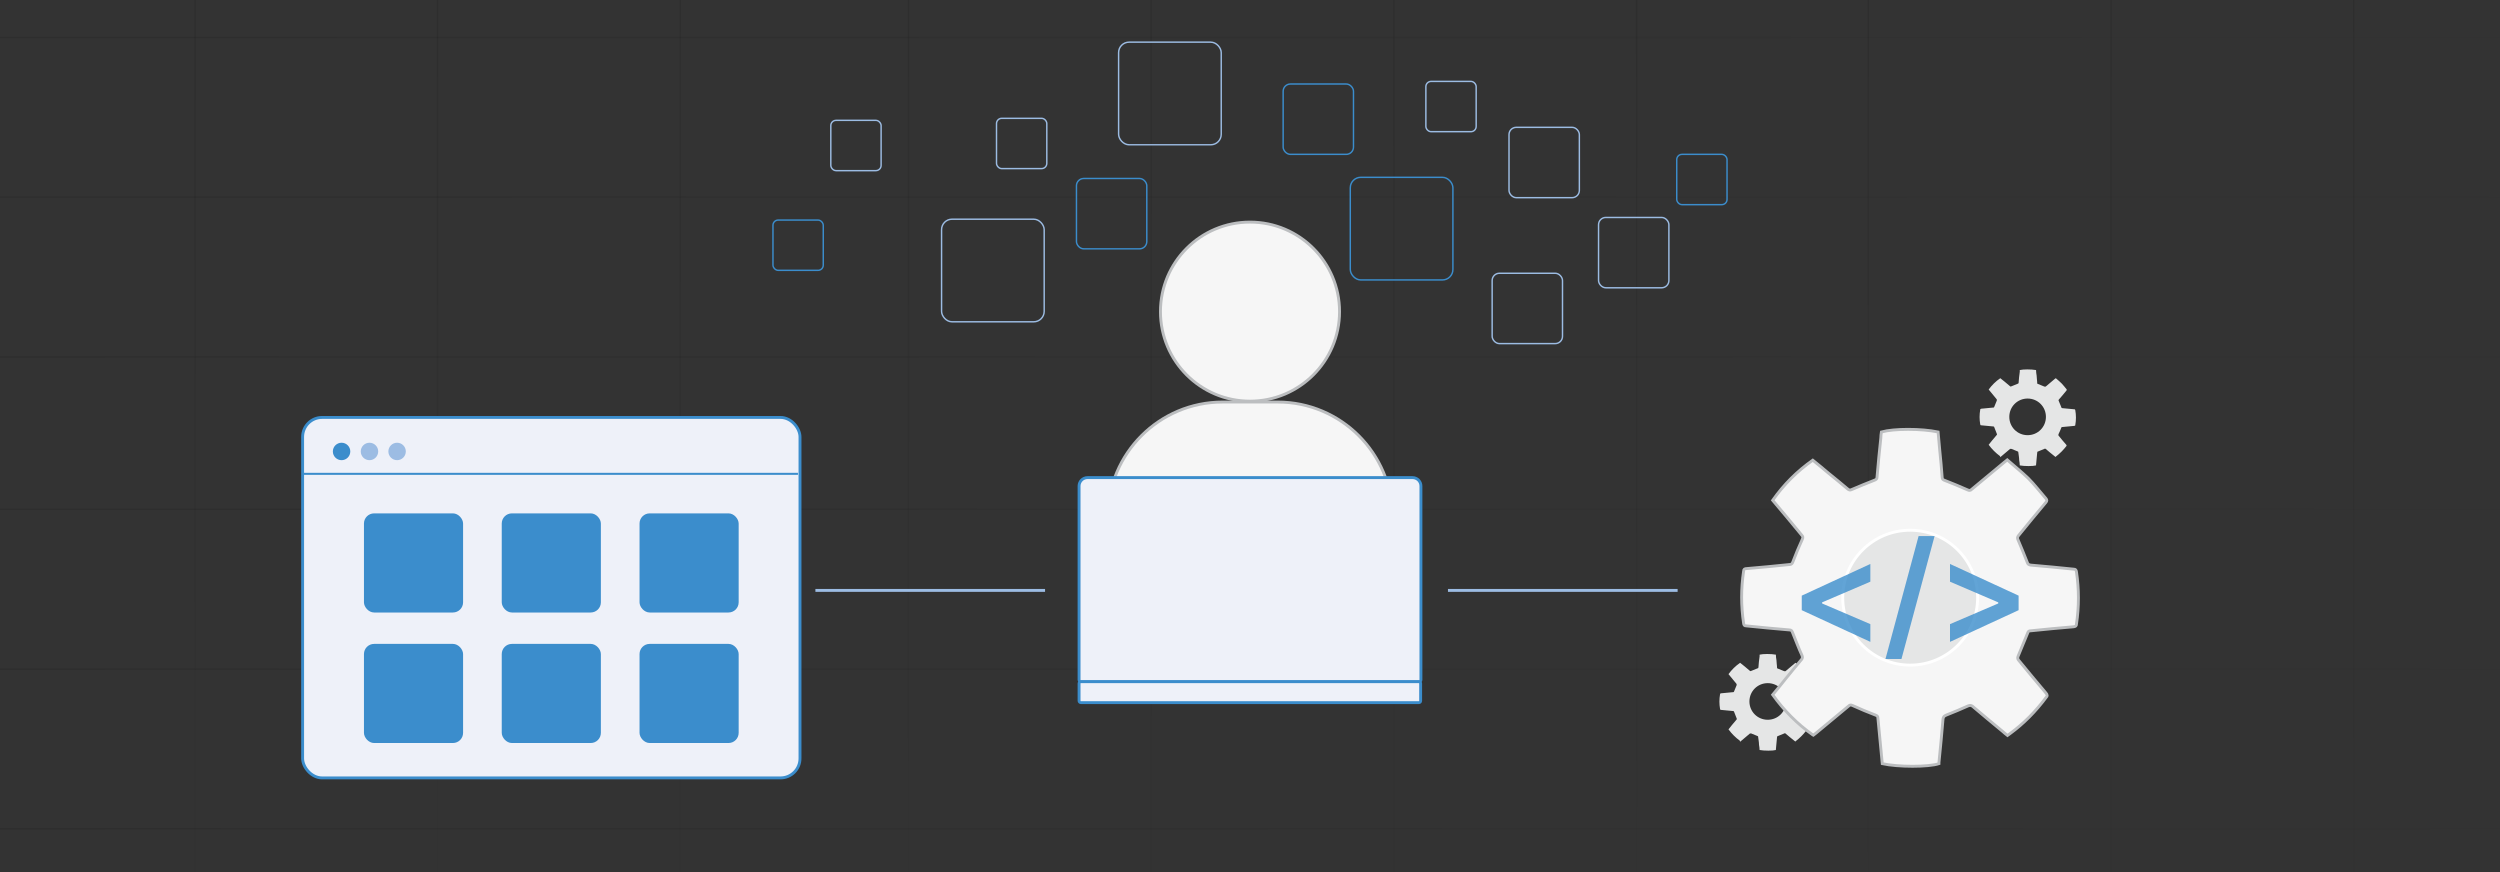 <?xml version="1.0" encoding="UTF-8"?>
<svg id="Layer_1" xmlns="http://www.w3.org/2000/svg" version="1.1" xmlns:xlink="http://www.w3.org/1999/xlink" viewBox="0 0 860 300">
  <rect x="0" y="0" width="860" height="300" fill="#333333" stroke="none"/>
  <!-- Generator: Adobe Illustrator 29.3.0, SVG Export Plug-In . SVG Version: 2.1.0 Build 146)  -->
  <defs>
    <style>
      .st0 {
        stroke: url(#linear-gradient12);
      }

      .st0, .st1, .st2, .st3, .st4, .st5, .st6, .st7, .st8, .st9, .st10, .st11, .st12, .st13, .st14, .st15, .st16, .st17, .st18, .st19, .st20, .st21, .st22, .st23 {
        stroke-miterlimit: 10;
      }

      .st0, .st1, .st3, .st4, .st5, .st6, .st7, .st8, .st9, .st10, .st11, .st13, .st15, .st16, .st17, .st19, .st20, .st21, .st22, .st23 {
        fill: none;
      }

      .st0, .st3, .st4, .st5, .st6, .st7, .st8, .st9, .st10, .st11, .st13, .st15, .st16, .st17, .st19, .st20, .st21, .st23 {
        stroke-width: .5px;
      }

      .st0, .st3, .st4, .st5, .st6, .st7, .st8, .st10, .st11, .st13, .st15, .st16, .st17, .st19, .st21, .st23 {
        isolation: isolate;
        opacity: .2;
      }

      .st1, .st20 {
        stroke: #9cbce3;
      }

      .st24 {
        opacity: .8;
      }

      .st2 {
        fill: #f6f6f6;
        stroke: #bcbec0;
      }

      .st25 {
        fill: #9cbce3;
      }

      .st3 {
        stroke: url(#linear-gradient4);
      }

      .st4 {
        stroke: url(#linear-gradient13);
      }

      .st5 {
        stroke: url(#linear-gradient5);
      }

      .st6 {
        stroke: url(#linear-gradient15);
      }

      .st7 {
        stroke: url(#linear-gradient6);
      }

      .st8 {
        stroke: url(#linear-gradient2);
      }

      .st9, .st12, .st18, .st22 {
        stroke: #3b8dcc;
      }

      .st10 {
        stroke: url(#linear-gradient14);
      }

      .st26 {
        fill: #3b8dcc;
      }

      .st11 {
        stroke: url(#linear-gradient1);
      }

      .st12 {
        stroke-width: 1px;
      }

      .st12, .st18 {
        fill: #eef1f9;
      }

      .st13 {
        stroke: url(#linear-gradient7);
      }

      .st14 {
        stroke: #fff;
      }

      .st14, .st27 {
        fill: #e5e6e6;
      }

      .st15 {
        stroke: url(#linear-gradient10);
      }

      .st16 {
        stroke: url(#linear-gradient11);
      }

      .st17 {
        stroke: url(#linear-gradient9);
      }

      .st19 {
        stroke: url(#linear-gradient3);
      }

      .st21 {
        stroke: url(#linear-gradient8);
      }

      .st22 {
        stroke-width: .7px;
      }

      .st28 {
        opacity: .5;
      }

      .st23 {
        stroke: url(#linear-gradient);
      }
    </style>
    <linearGradient id="linear-gradient" x1="369.5" y1="-24.4" x2="369.5" y2="375.6" gradientTransform="translate(682.1) rotate(-180) scale(1 -1)" gradientUnits="userSpaceOnUse">
      <stop offset="0" stop-color="#000"/>
      <stop offset="1" stop-color="#000" stop-opacity="0"/>
    </linearGradient>
    <linearGradient id="linear-gradient1" x1="119.1" x2="119.1" xlink:href="#linear-gradient"/>
    <linearGradient id="linear-gradient2" x1="202.6" x2="202.6" xlink:href="#linear-gradient"/>
    <linearGradient id="linear-gradient3" x1="286" x2="286" xlink:href="#linear-gradient"/>
    <linearGradient id="linear-gradient4" x1="448" x2="448" xlink:href="#linear-gradient"/>
    <linearGradient id="linear-gradient5" x1="531.5" x2="531.5" xlink:href="#linear-gradient"/>
    <linearGradient id="linear-gradient6" x1="615" x2="615" xlink:href="#linear-gradient"/>
    <linearGradient id="linear-gradient7" x1="39.4" x2="39.4" xlink:href="#linear-gradient"/>
    <linearGradient id="linear-gradient8" x1="-127.6" x2="-127.6" xlink:href="#linear-gradient"/>
    <linearGradient id="linear-gradient9" x1="-44.1" x2="-44.1" xlink:href="#linear-gradient"/>
    <linearGradient id="linear-gradient10" x1="-3909.5" y1="3892.8" x2="-3909.5" y2="4912.8" gradientTransform="translate(-3906.8 4084.7) rotate(90) scale(1 -1)" xlink:href="#linear-gradient"/>
    <linearGradient id="linear-gradient11" x1="-3854.6" y1="3892.8" x2="-3854.6" y2="4912.8" gradientTransform="translate(-3906.8 4084.7) rotate(90) scale(1 -1)" xlink:href="#linear-gradient"/>
    <linearGradient id="linear-gradient12" x1="-3799.6" y1="3892.8" x2="-3799.6" y2="4912.8" gradientTransform="translate(-3906.8 4084.7) rotate(90) scale(1 -1)" xlink:href="#linear-gradient"/>
    <linearGradient id="linear-gradient13" x1="-3962" y1="3892.8" x2="-3962" y2="4912.8" gradientTransform="translate(-3906.8 4084.7) rotate(90) scale(1 -1)" xlink:href="#linear-gradient"/>
    <linearGradient id="linear-gradient14" x1="-4071.8" y1="3892.8" x2="-4071.8" y2="4912.8" gradientTransform="translate(-3906.8 4084.7) rotate(90) scale(1 -1)" xlink:href="#linear-gradient"/>
    <linearGradient id="linear-gradient15" x1="-4016.9" y1="3892.8" x2="-4016.9" y2="4912.8" gradientTransform="translate(-3906.8 4084.7) rotate(90) scale(1 -1)" xlink:href="#linear-gradient"/>
  </defs>
  <g>
    <g class="st28">
      <g>
        <line class="st23" x1="312.5" y1="375.6" x2="312.5" y2="-24.4"/>
        <line class="st11" x1="563" y1="375.6" x2="563" y2="-24.4"/>
        <line class="st8" x1="479.5" y1="375.6" x2="479.5" y2="-24.4"/>
        <line class="st19" x1="396" y1="375.6" x2="396" y2="-24.4"/>
      </g>
      <g>
        <line class="st3" x1="234" y1="375.6" x2="234" y2="-24.4"/>
        <line class="st5" x1="150.5" y1="375.6" x2="150.5" y2="-24.4"/>
        <line class="st7" x1="67.1" y1="375.6" x2="67.1" y2="-24.4"/>
      </g>
      <g>
        <line class="st13" x1="642.7" y1="375.6" x2="642.7" y2="-24.4"/>
        <line class="st21" x1="809.7" y1="375.6" x2="809.7" y2="-24.4"/>
        <line class="st17" x1="726.2" y1="375.6" x2="726.2" y2="-24.4"/>
      </g>
    </g>
    <g class="st28">
      <g>
        <line class="st15" x1="1006" y1="175.2" x2="-14" y2="175.2"/>
        <line class="st16" x1="1006" y1="230.2" x2="-14" y2="230.2"/>
        <line class="st0" x1="1006" y1="285.1" x2="-14" y2="285.1"/>
      </g>
      <g>
        <line class="st4" x1="1006" y1="122.8" x2="-14" y2="122.8"/>
        <line class="st10" x1="1006" y1="12.9" x2="-14" y2="12.9"/>
        <line class="st6" x1="1006" y1="67.8" x2="-14" y2="67.8"/>
      </g>
    </g>
  </g>
  <g>
    <rect class="st9" x="370.3" y="61.4" width="24.2" height="24.2" rx="2.5" ry="2.5"/>
    <rect class="st9" x="441.4" y="28.9" width="24.2" height="24.2" rx="2.5" ry="2.5"/>
    <rect class="st20" x="513.3" y="94" width="24.2" height="24.2" rx="2.5" ry="2.5"/>
    <rect class="st20" x="285.8" y="41.4" width="17.3" height="17.3" rx="1.8" ry="1.8"/>
    <rect class="st20" x="490.5" y="28" width="17.3" height="17.3" rx="1.8" ry="1.8"/>
    <rect class="st20" x="342.8" y="40.7" width="17.3" height="17.3" rx="1.8" ry="1.8"/>
    <rect class="st9" x="265.9" y="75.7" width="17.3" height="17.3" rx="1.8" ry="1.8"/>
    <rect class="st9" x="576.8" y="53.1" width="17.3" height="17.3" rx="1.8" ry="1.8"/>
    <rect class="st20" x="549.9" y="74.8" width="24.2" height="24.2" rx="2.5" ry="2.5"/>
    <rect class="st20" x="519.1" y="43.8" width="24.2" height="24.2" rx="2.5" ry="2.5"/>
    <rect class="st9" x="464.5" y="61" width="35.3" height="35.3" rx="3.6" ry="3.6"/>
    <rect class="st20" x="323.9" y="75.4" width="35.3" height="35.3" rx="3.6" ry="3.6"/>
    <rect class="st20" x="384.8" y="14.5" width="35.3" height="35.3" rx="3.6" ry="3.6"/>
  </g>
  <g>
    <path class="st2" d="M420.5,138.3h19c21.8,0,39.5,17.7,39.5,39.5v42.5h-97.9v-42.5c0-21.8,17.7-39.5,39.5-39.5Z"/>
    <path class="st12" d="M374.2,164.3h111.7c1.6,0,2.9,1.3,2.9,2.9v66.7c0,.3-.3.6-.6.6h-116.4c-.3,0-.6-.3-.6-.6v-66.7c0-1.6,1.3-2.9,2.9-2.9Z"/>
    <rect class="st18" x="371.2" y="234.5" width="117.5" height="7.2" rx=".6" ry=".6"/>
    <circle class="st2" cx="430" cy="107.2" r="30.8"/>
  </g>
  <g>
    <rect class="st18" x="104.1" y="143.6" width="171.1" height="124" rx="6.7" ry="6.7"/>
    <line class="st22" x1="104.2" y1="163" x2="274.5" y2="163"/>
    <circle class="st26" cx="117.5" cy="155.3" r="3"/>
    <circle class="st25" cx="127.1" cy="155.3" r="3"/>
    <circle class="st25" cx="136.6" cy="155.3" r="3"/>
    <g>
      <rect class="st26" x="125.2" y="176.6" width="34.1" height="34.1" rx="3.5" ry="3.5"/>
      <rect class="st26" x="172.6" y="176.6" width="34.1" height="34.1" rx="3.5" ry="3.5"/>
      <rect class="st26" x="220" y="176.6" width="34.1" height="34.1" rx="3.5" ry="3.5"/>
      <rect class="st26" x="125.2" y="221.5" width="34.1" height="34.1" rx="3.5" ry="3.5"/>
      <rect class="st26" x="172.6" y="221.5" width="34.1" height="34.1" rx="3.5" ry="3.5"/>
      <rect class="st26" x="220" y="221.5" width="34.1" height="34.1" rx="3.5" ry="3.5"/>
    </g>
  </g>
  <line class="st1" x1="280.5" y1="203.1" x2="359.5" y2="203.1"/>
  <line class="st1" x1="498.1" y1="203.1" x2="577.1" y2="203.1"/>
  <g>
    <g>
      <path class="st27" d="M598.5,254.8c-1.5-1.1-2.8-2.4-3.9-3.9.4-.5.8-1,1.2-1.5.5-.6,1.1-1.3,1.6-1.9.1-.1.1-.2,0-.4-.3-.7-.6-1.5-.9-2.3,0-.1-.1-.2-.3-.2-1.4-.1-2.8-.3-4.2-.4-.2,0-.2,0-.3-.3-.3-1.7-.3-3.4,0-5.1,0-.2.1-.2.3-.3,1.4-.1,2.8-.3,4.2-.4.2,0,.2,0,.3-.2.3-.8.6-1.5.9-2.2,0-.2,0-.3,0-.4-.9-1.1-1.9-2.3-2.8-3.4,1.1-1.5,2.4-2.8,4-3.9.5.4,1,.8,1.5,1.2.6.5,1.3,1.1,1.9,1.6.1.1.2.1.4,0,.7-.3,1.5-.6,2.2-.9.2,0,.2-.1.3-.3.1-1.3.2-2.6.4-3.8,0-.2,0-.4,0-.6,1.2-.3,3.9-.3,5.6,0,0,.6.1,1.3.2,1.9,0,.9.2,1.7.2,2.6,0,.2.1.3.3.3.7.3,1.5.6,2.2.9.2,0,.3,0,.4,0,1.1-.9,2.1-1.8,3.2-2.7,0,0,.1-.1.3-.2.7.6,1.4,1.2,2,1.8.6.6,1.1,1.3,1.7,2,.1.1.1.2,0,.4-.9,1.1-1.8,2.2-2.7,3.2-.1.1-.1.3,0,.4.3.7.6,1.5.9,2.2,0,.2.1.2.3.3,1.4.1,2.8.3,4.2.4.2,0,.2,0,.3.3.3,1.7.3,3.4,0,5.1,0,.2,0,.2-.3.3-1.4.1-2.8.3-4.2.4-.2,0-.2,0-.3.2-.3.8-.6,1.5-1,2.3,0,.2,0,.2,0,.4.9,1.1,1.8,2.2,2.7,3.2.1.2.2.3,0,.5-1,1.3-2.2,2.5-3.5,3.5,0,0-.1.1-.2.2-.2-.1-.3-.3-.5-.4-1-.8-2-1.6-2.9-2.4-.2-.1-.3-.1-.4,0-.7.3-1.4.6-2.2.9-.2,0-.3.2-.3.4-.1,1.4-.3,2.8-.4,4.3,0,0,0,0,0,.1-1,.3-4,.3-5.6,0,0-.6-.1-1.2-.2-1.8,0-.9-.2-1.8-.3-2.7,0-.2,0-.2-.2-.3-.8-.3-1.5-.6-2.2-.9-.2,0-.3,0-.4,0-1.1.9-2.1,1.8-3.2,2.7,0,0-.2.1-.2.2ZM601.8,241.3c0,3.5,2.8,6.3,6.3,6.3,3.5,0,6.3-2.8,6.3-6.3,0-3.5-2.8-6.3-6.3-6.3-3.5,0-6.3,2.8-6.3,6.3Z"/>
      <path class="st27" d="M688,156.9c-1.5-1.1-2.8-2.4-3.9-3.9.4-.5.8-1,1.2-1.5.5-.6,1.1-1.3,1.6-1.9.1-.1.1-.2,0-.4-.3-.7-.6-1.5-.9-2.3,0-.1-.1-.2-.3-.2-1.4-.1-2.8-.3-4.2-.4-.2,0-.2,0-.3-.3-.3-1.7-.3-3.4,0-5.1,0-.2.1-.2.3-.3,1.4-.1,2.8-.3,4.2-.4.2,0,.2,0,.3-.2.3-.8.6-1.5.9-2.2,0-.2,0-.3,0-.4-.9-1.1-1.9-2.3-2.8-3.4,1.1-1.5,2.4-2.8,4-3.9.5.4,1,.8,1.5,1.2.6.5,1.3,1.1,1.9,1.6.1.1.2.1.4,0,.7-.3,1.5-.6,2.2-.9.2,0,.2-.1.3-.3.1-1.3.2-2.6.4-3.8,0-.2,0-.4,0-.6,1.2-.3,3.9-.3,5.6,0,0,.6.1,1.3.2,1.9,0,.9.2,1.7.2,2.6,0,.2.1.3.3.3.7.3,1.5.6,2.2.9.2,0,.3,0,.4,0,1.1-.9,2.1-1.8,3.2-2.7,0,0,.1-.1.3-.2.7.6,1.4,1.2,2,1.8.6.6,1.1,1.3,1.7,2,.1.1.1.2,0,.4-.9,1.1-1.8,2.2-2.7,3.2-.1.1-.1.3,0,.4.3.7.6,1.5.9,2.2,0,.2.1.2.3.3,1.4.1,2.8.3,4.2.4.2,0,.2,0,.3.3.3,1.7.3,3.4,0,5.1,0,.2,0,.2-.3.3-1.4.1-2.8.3-4.2.4-.2,0-.2,0-.3.2-.3.8-.6,1.5-1,2.3,0,.2,0,.2,0,.4.9,1.1,1.8,2.2,2.7,3.2.1.2.2.3,0,.5-1,1.3-2.2,2.5-3.5,3.5,0,0-.1.1-.2.2-.2-.1-.3-.3-.5-.4-1-.8-2-1.6-2.9-2.4-.2-.1-.3-.1-.4,0-.7.3-1.4.6-2.2.9-.2,0-.3.2-.3.4-.1,1.4-.3,2.8-.4,4.3,0,0,0,0,0,.1-1,.3-4,.3-5.6,0,0-.6-.1-1.2-.2-1.8,0-.9-.2-1.8-.3-2.7,0-.2,0-.2-.2-.3-.8-.3-1.5-.6-2.2-.9-.2,0-.3,0-.4,0-1.1.9-2.1,1.8-3.2,2.7,0,0-.2.1-.2.2ZM691.2,143.4c0,3.5,2.8,6.3,6.3,6.3,3.5,0,6.3-2.8,6.3-6.3,0-3.5-2.8-6.3-6.3-6.3-3.5,0-6.3,2.8-6.3,6.3Z"/>
      <g>
        <path class="st2" d="M623.6,252.8c-5.4-3.8-9.9-8.4-13.8-13.8,1.5-1.8,2.9-3.5,4.3-5.3,1.9-2.3,3.7-4.6,5.6-6.8.4-.5.4-.8.2-1.4-1.2-2.6-2.2-5.3-3.3-8-.2-.5-.4-.8-1-.8-5-.4-9.9-.9-14.9-1.4-.7,0-.8-.3-.9-.9-.9-6-.9-11.9,0-17.9,0-.7.4-.9,1-.9,4.9-.4,9.9-.9,14.8-1.4.6,0,.9-.3,1.1-.8,1-2.6,2.1-5.3,3.3-7.9.3-.6.2-1-.2-1.4-3.3-4-6.6-8-10-12,3.8-5.4,8.4-10,13.8-13.8,1.8,1.4,3.5,2.9,5.2,4.3,2.3,1.9,4.6,3.7,6.8,5.6.5.4.8.5,1.4.2,2.6-1.1,5.2-2.2,7.8-3.2.6-.2.9-.5.9-1.1.4-4.5.8-9,1.3-13.4,0-.7.1-1.4.2-2.1,4.3-1.2,13.7-1.2,19.5,0,.2,2.2.4,4.4.6,6.6.3,3,.6,6,.8,9,0,.7.4.9,1,1.1,2.6,1,5.2,2.1,7.7,3.2.6.3,1,.3,1.5-.2,3.7-3.1,7.5-6.2,11.2-9.3.2-.2.5-.4,1-.8,2.4,2.1,4.9,4.1,7.2,6.3,2.2,2.2,4,4.6,6.1,7,.4.5.4.8,0,1.3-3.2,3.8-6.3,7.6-9.4,11.4-.4.5-.5.9-.2,1.5,1.1,2.6,2.2,5.2,3.2,7.8.2.6.5.8,1.2.9,4.9.4,9.9.9,14.8,1.4.6,0,.8.3.9.9.9,6,.9,12,0,18,0,.6-.3.8-.9.9-5,.4-9.9.9-14.9,1.4-.6,0-.8.2-1,.8-1.1,2.7-2.2,5.4-3.3,8-.2.6-.1.9.2,1.3,3.1,3.8,6.2,7.5,9.4,11.3.5.6.6,1,0,1.6-3.5,4.7-7.6,8.9-12.4,12.4-.3.2-.5.4-.8.6-.6-.5-1.2-.9-1.7-1.4-3.4-2.8-6.9-5.7-10.3-8.6-.5-.4-.9-.4-1.5-.2-2.5,1.1-5,2.2-7.6,3.2-.7.3-1,.6-1.1,1.3-.4,5-.9,10-1.4,15,0,.1,0,.3,0,.4-3.6,1.2-14.1,1.2-19.5,0-.2-2.1-.4-4.2-.6-6.3-.3-3.1-.6-6.2-.9-9.4,0-.6-.3-.8-.8-1-2.6-1-5.3-2.1-7.9-3.3-.6-.3-1-.2-1.4.2-3.7,3.1-7.5,6.2-11.2,9.3-.3.2-.5.4-.9.7ZM635,205.5c0,12.2,9.9,22.2,22.1,22.2,12.1,0,22.1-9.9,22.1-22,0-12.2-9.8-22.2-22-22.2-12.2,0-22.1,9.9-22.1,22.1Z"/>
        <circle class="st14" cx="657.1" cy="205.6" r="23.2"/>
      </g>
    </g>
    <g class="st24">
      <g>
        <path class="st26" d="M619.8,209.9v-5l23.6-10.9v6.1l-16.8,7.2.2-.3v.8l-.2-.3,16.8,7.2v6.1l-23.6-10.9Z"/>
        <path class="st26" d="M665.5,184.4l-11.4,42.3h-5.5l11.4-42.3h5.5Z"/>
        <path class="st26" d="M694.4,209.9l-23.6,10.9v-6.1l16.8-7.2-.2.3v-.8l.2.3-16.8-7.2v-6.1l23.6,10.9v5Z"/>
      </g>
    </g>
  </g>
</svg>